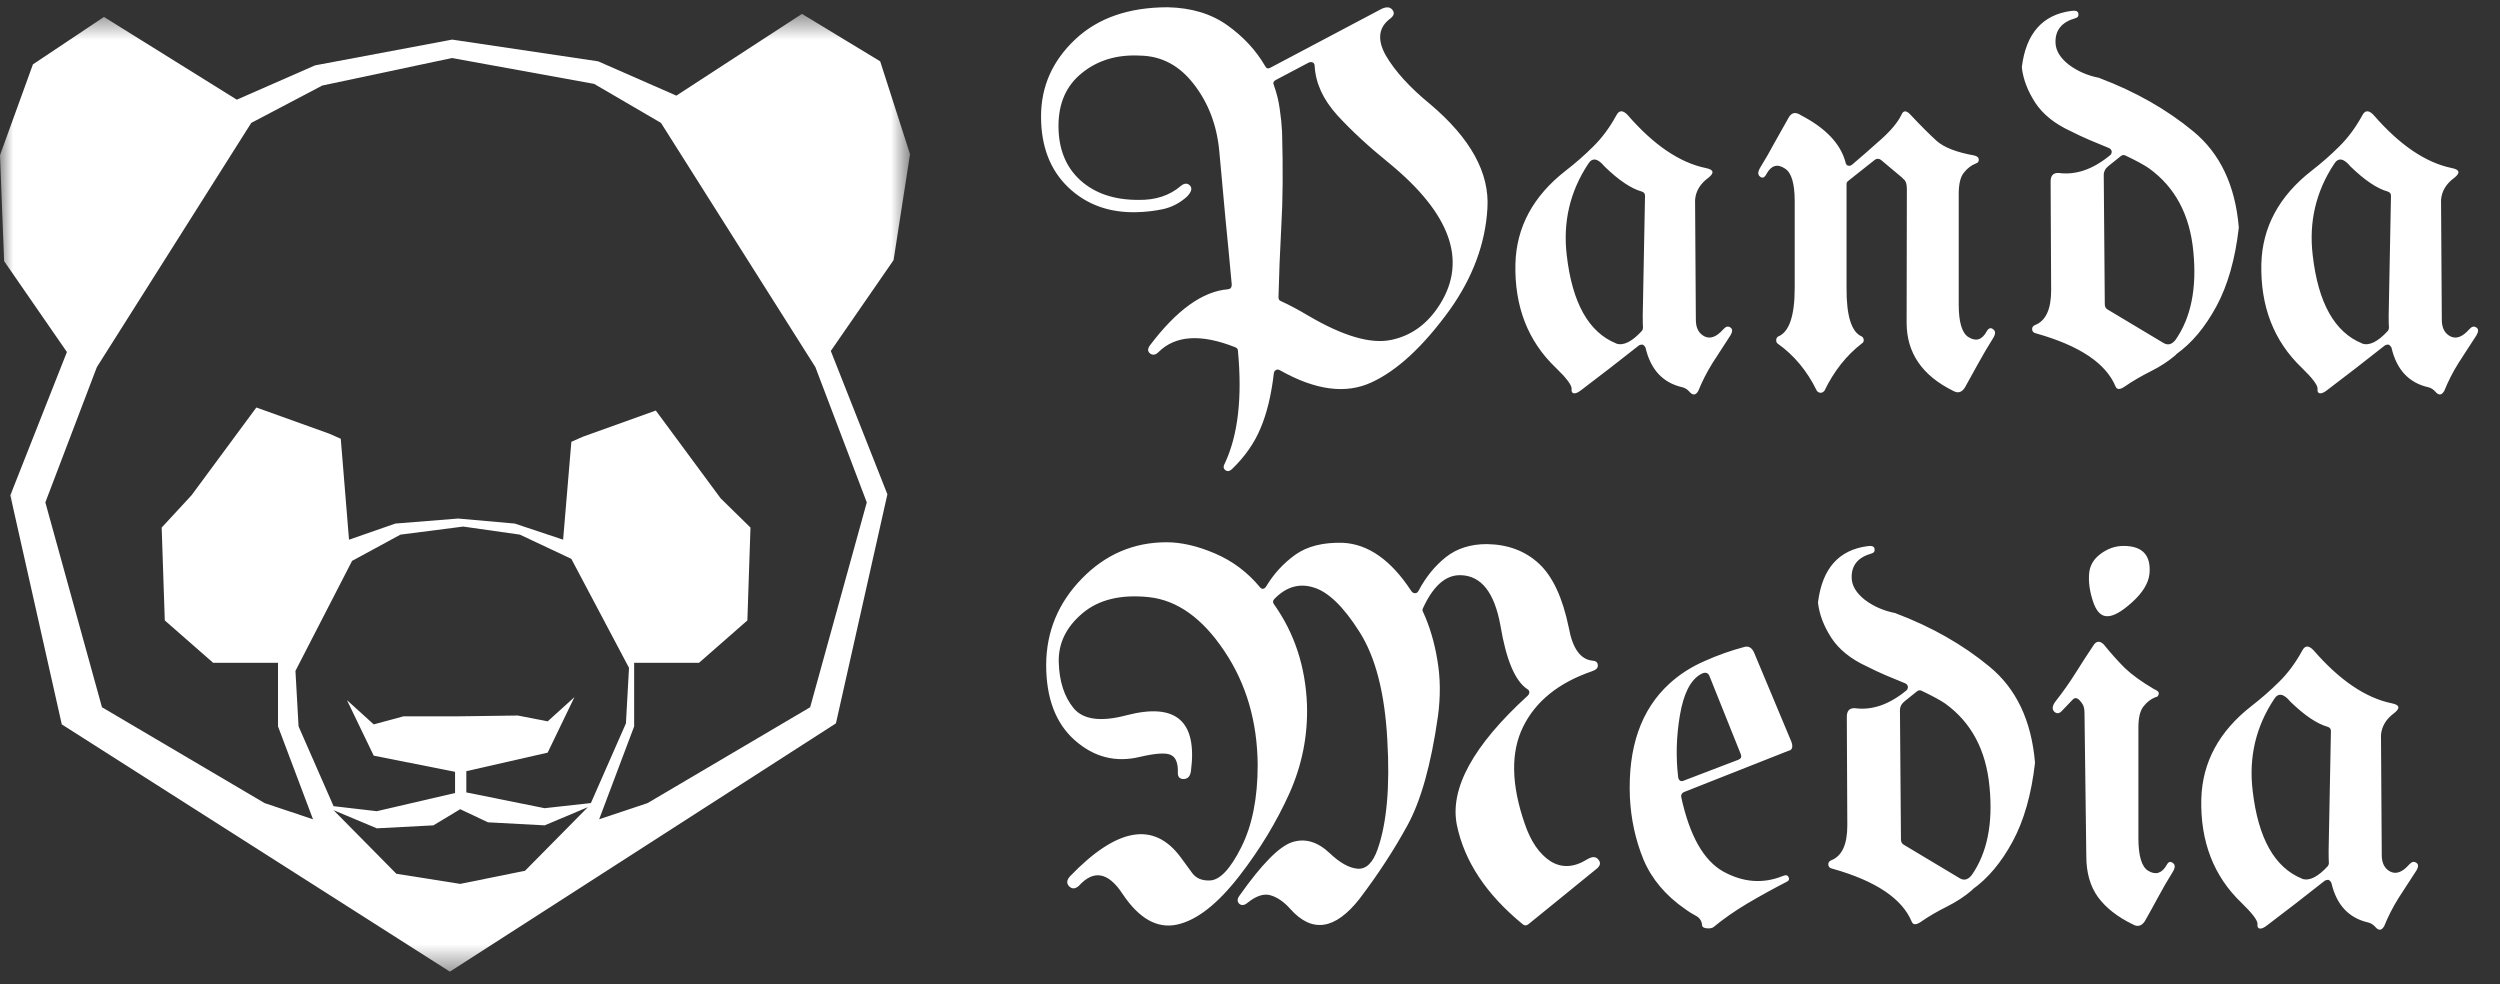 <svg width="94" height="37" viewBox="0 0 94 37" fill="none" xmlns="http://www.w3.org/2000/svg">
<rect x="0" y="0" width="94" height="37" fill="#333333" stroke="none"/>
<g clip-path="url(#clip0_181_7419)">
<path d="M44.394 6.995C44.529 6.884 44.645 6.877 44.741 6.975C44.837 7.074 44.802 7.211 44.635 7.388C44.377 7.624 44.081 7.781 43.747 7.86C43.412 7.932 43.074 7.971 42.733 7.978C41.704 8.004 40.848 7.693 40.166 7.044C39.484 6.389 39.143 5.501 39.143 4.381C39.143 3.254 39.571 2.288 40.427 1.482C41.282 0.676 42.444 0.273 43.911 0.273C44.799 0.293 45.545 0.519 46.15 0.951C46.755 1.384 47.228 1.895 47.569 2.484C47.614 2.576 47.682 2.596 47.772 2.543L51.951 0.332C52.137 0.247 52.272 0.26 52.356 0.372C52.44 0.477 52.417 0.581 52.289 0.686C51.832 1.02 51.771 1.485 52.105 2.082C52.446 2.671 53 3.28 53.765 3.909C55.29 5.193 56.011 6.5 55.927 7.83C55.85 9.16 55.377 10.434 54.509 11.653C53.518 13.022 52.54 13.93 51.574 14.375C50.609 14.827 49.461 14.676 48.129 13.923C48.077 13.89 48.026 13.887 47.974 13.913C47.929 13.939 47.904 13.979 47.897 14.031C47.801 14.857 47.633 15.548 47.395 16.105C47.164 16.661 46.806 17.172 46.324 17.637C46.234 17.723 46.15 17.736 46.073 17.677C45.996 17.618 45.989 17.533 46.054 17.421C46.549 16.366 46.713 14.955 46.546 13.186C46.546 13.127 46.514 13.084 46.449 13.058C45.162 12.547 44.2 12.606 43.563 13.235C43.454 13.346 43.348 13.366 43.245 13.294C43.148 13.215 43.145 13.114 43.235 12.989C44.239 11.659 45.217 10.955 46.169 10.877C46.221 10.87 46.256 10.854 46.276 10.827C46.301 10.801 46.314 10.759 46.314 10.7C46.237 9.855 46.157 9.013 46.073 8.174C45.996 7.329 45.919 6.484 45.841 5.639C45.745 4.682 45.426 3.857 44.886 3.163C44.345 2.462 43.673 2.104 42.868 2.091C42.006 2.046 41.279 2.262 40.687 2.74C40.095 3.212 39.799 3.877 39.799 4.735C39.799 5.593 40.07 6.271 40.61 6.769C41.157 7.267 41.884 7.516 42.791 7.516C43.441 7.529 43.975 7.355 44.394 6.995ZM47.897 3.202C48.006 3.503 48.08 3.805 48.119 4.106C48.164 4.407 48.193 4.692 48.206 4.961C48.244 6.356 48.235 7.539 48.177 8.508C48.126 9.478 48.09 10.366 48.071 11.171C48.071 11.25 48.1 11.299 48.157 11.319C48.473 11.463 48.817 11.646 49.191 11.869C50.496 12.636 51.532 12.94 52.298 12.783C53.07 12.626 53.688 12.174 54.151 11.427C55.168 9.789 54.534 8.03 52.25 6.15C51.472 5.521 50.815 4.915 50.281 4.332C49.753 3.749 49.471 3.136 49.432 2.494C49.432 2.416 49.406 2.367 49.355 2.347C49.303 2.327 49.252 2.331 49.2 2.357L47.974 3.005C47.884 3.051 47.858 3.117 47.897 3.202ZM61.622 12.989C61.294 13.245 60.934 13.527 60.541 13.835C60.148 14.136 59.785 14.414 59.45 14.67C59.334 14.761 59.241 14.801 59.17 14.788C59.106 14.775 59.08 14.716 59.093 14.611C59.093 14.473 58.894 14.211 58.495 13.825C57.446 12.822 56.941 11.519 56.98 9.914C57.018 8.538 57.645 7.375 58.861 6.425C59.234 6.137 59.582 5.832 59.904 5.511C60.232 5.19 60.522 4.8 60.772 4.342C60.876 4.139 61.017 4.132 61.197 4.322C62.175 5.449 63.153 6.114 64.131 6.317C64.44 6.376 64.472 6.5 64.228 6.69C63.925 6.913 63.761 7.188 63.735 7.516V7.535L63.764 12.026C63.764 12.328 63.87 12.534 64.083 12.645C64.302 12.757 64.537 12.672 64.788 12.39C64.884 12.278 64.974 12.252 65.058 12.311C65.148 12.364 65.151 12.462 65.067 12.606C64.836 12.96 64.611 13.307 64.392 13.648C64.18 13.989 63.999 14.342 63.851 14.709L63.842 14.719C63.752 14.87 63.642 14.87 63.513 14.719C63.443 14.64 63.359 14.588 63.263 14.562C62.529 14.398 62.066 13.903 61.873 13.078C61.86 13.039 61.828 12.999 61.776 12.96C61.718 12.953 61.667 12.963 61.622 12.989ZM61.728 7.201C61.329 7.09 60.862 6.776 60.329 6.258C60.071 5.944 59.865 5.914 59.711 6.17C59.029 7.205 58.762 8.348 58.91 9.599C59.116 11.388 59.733 12.492 60.763 12.911C60.77 12.911 60.776 12.914 60.782 12.921C61.046 13.006 61.364 12.845 61.738 12.439C61.763 12.4 61.776 12.364 61.776 12.331C61.77 12.233 61.767 12.079 61.767 11.869L61.853 7.359C61.853 7.28 61.811 7.228 61.728 7.201ZM69.43 10.827C69.424 11.882 69.617 12.492 70.009 12.655C70.054 12.688 70.076 12.734 70.076 12.793C70.076 12.845 70.054 12.885 70.009 12.911C69.43 13.356 68.96 13.949 68.601 14.689C68.561 14.742 68.513 14.768 68.455 14.768C68.398 14.768 68.349 14.742 68.31 14.689C67.95 13.949 67.461 13.36 66.843 12.921C66.805 12.894 66.785 12.852 66.785 12.793C66.785 12.734 66.808 12.688 66.853 12.655C67.272 12.492 67.481 11.882 67.481 10.827V7.565C67.481 6.897 67.358 6.487 67.113 6.337C66.83 6.147 66.599 6.215 66.419 6.543C66.348 6.681 66.267 6.713 66.177 6.641C66.088 6.569 66.09 6.455 66.187 6.297C66.374 5.996 66.55 5.688 66.718 5.374C66.892 5.059 67.069 4.745 67.249 4.43C67.352 4.24 67.496 4.201 67.683 4.312L67.693 4.322C68.638 4.807 69.205 5.4 69.391 6.101C69.405 6.173 69.436 6.215 69.488 6.229C69.54 6.242 69.591 6.229 69.642 6.189C69.996 5.888 70.359 5.57 70.733 5.236C71.106 4.902 71.361 4.594 71.496 4.312C71.567 4.142 71.682 4.145 71.843 4.322C72.229 4.735 72.558 5.062 72.827 5.305C73.104 5.547 73.571 5.727 74.227 5.845C74.343 5.871 74.401 5.924 74.401 6.003C74.407 6.075 74.368 6.124 74.285 6.15C74.118 6.215 73.97 6.33 73.841 6.494C73.713 6.651 73.648 6.916 73.648 7.29V11.447C73.648 12.115 73.77 12.524 74.014 12.675C74.298 12.852 74.526 12.78 74.7 12.459C74.771 12.334 74.851 12.308 74.941 12.38C75.038 12.446 75.038 12.557 74.941 12.714C74.748 13.022 74.565 13.333 74.391 13.648C74.224 13.956 74.053 14.264 73.879 14.572C73.764 14.755 73.619 14.797 73.445 14.699C72.274 14.123 71.689 13.268 71.689 12.134L71.698 7.103C71.698 6.907 71.65 6.779 71.553 6.72H71.544V6.7L70.724 6.012C70.653 5.96 70.579 5.957 70.501 6.003L69.498 6.798C69.453 6.831 69.43 6.871 69.43 6.916V10.827ZM78.03 0.686C77.522 0.83 77.273 1.135 77.287 1.6C77.293 1.895 77.457 2.17 77.779 2.426C78.107 2.674 78.49 2.842 78.927 2.927C78.934 2.927 78.94 2.93 78.947 2.937C80.298 3.448 81.472 4.116 82.47 4.941C83.473 5.767 84.043 6.966 84.178 8.538V8.567C84.043 9.747 83.763 10.729 83.338 11.515C82.913 12.302 82.412 12.901 81.832 13.314L81.823 13.333C81.552 13.569 81.234 13.779 80.867 13.962C80.501 14.146 80.175 14.336 79.892 14.532C79.713 14.657 79.596 14.657 79.545 14.532C79.184 13.661 78.191 12.996 76.562 12.537C76.466 12.518 76.415 12.469 76.408 12.39C76.402 12.311 76.438 12.256 76.515 12.223C76.92 12.066 77.123 11.63 77.123 10.916L77.103 6.828C77.103 6.599 77.206 6.491 77.412 6.504C78.055 6.589 78.699 6.366 79.342 5.835C79.381 5.809 79.4 5.76 79.4 5.688C79.387 5.636 79.356 5.596 79.304 5.57C79.06 5.465 78.815 5.364 78.571 5.265C78.326 5.161 78.088 5.049 77.856 4.931C77.258 4.656 76.814 4.299 76.524 3.86C76.241 3.421 76.074 2.986 76.023 2.553V2.504C76.183 1.253 76.801 0.555 77.876 0.411C78.042 0.385 78.133 0.418 78.146 0.509C78.165 0.601 78.126 0.66 78.03 0.686ZM79.912 5.845C79.854 5.819 79.799 5.826 79.748 5.865L79.294 6.229C79.165 6.327 79.101 6.445 79.101 6.582L79.14 11.437C79.14 11.535 79.178 11.604 79.255 11.643L81.34 12.891C81.508 12.996 81.662 12.957 81.804 12.773C82.383 11.941 82.605 10.837 82.47 9.462C82.341 8.079 81.784 7.034 80.799 6.327C80.62 6.202 80.324 6.042 79.912 5.845ZM89.67 12.989C89.341 13.245 88.981 13.527 88.589 13.835C88.196 14.136 87.832 14.414 87.498 14.67C87.382 14.761 87.289 14.801 87.218 14.788C87.154 14.775 87.128 14.716 87.141 14.611C87.141 14.473 86.941 14.211 86.543 13.825C85.494 12.822 84.989 11.519 85.027 9.914C85.066 8.538 85.694 7.375 86.909 6.425C87.282 6.137 87.63 5.832 87.952 5.511C88.28 5.19 88.569 4.8 88.82 4.342C88.923 4.139 89.065 4.132 89.245 4.322C90.223 5.449 91.201 6.114 92.179 6.317C92.488 6.376 92.52 6.5 92.276 6.69C91.974 6.913 91.809 7.188 91.783 7.516V7.535L91.812 12.026C91.812 12.328 91.919 12.534 92.131 12.645C92.35 12.757 92.585 12.672 92.836 12.39C92.932 12.278 93.022 12.252 93.106 12.311C93.196 12.364 93.199 12.462 93.116 12.606C92.883 12.96 92.658 13.307 92.44 13.648C92.227 13.989 92.047 14.342 91.9 14.709L91.889 14.719C91.799 14.87 91.69 14.87 91.562 14.719C91.491 14.64 91.407 14.588 91.31 14.562C90.577 14.398 90.114 13.903 89.921 13.078C89.907 13.039 89.876 12.999 89.824 12.96C89.766 12.953 89.715 12.963 89.67 12.989ZM89.776 7.201C89.377 7.09 88.91 6.776 88.377 6.258C88.119 5.944 87.913 5.914 87.759 6.17C87.077 7.205 86.809 8.348 86.958 9.599C87.163 11.388 87.781 12.492 88.811 12.911C88.817 12.911 88.823 12.914 88.83 12.921C89.094 13.006 89.412 12.845 89.786 12.439C89.811 12.4 89.824 12.364 89.824 12.331C89.818 12.233 89.814 12.079 89.814 11.869L89.901 7.359C89.901 7.28 89.86 7.228 89.776 7.201ZM44.287 29.066C44.3 28.699 44.213 28.473 44.027 28.388C43.847 28.296 43.461 28.319 42.868 28.457C41.955 28.68 41.138 28.473 40.417 27.838C39.696 27.202 39.336 26.256 39.336 24.998C39.342 23.747 39.79 22.666 40.678 21.755C41.566 20.844 42.627 20.389 43.863 20.389C44.422 20.389 45.031 20.53 45.687 20.812C46.343 21.093 46.903 21.512 47.366 22.069C47.405 22.122 47.447 22.145 47.492 22.138C47.537 22.132 47.575 22.102 47.608 22.05C47.891 21.578 48.254 21.182 48.698 20.861C49.148 20.54 49.744 20.389 50.484 20.409C51.443 20.454 52.301 21.057 53.061 22.217C53.099 22.276 53.147 22.305 53.205 22.305C53.263 22.305 53.309 22.273 53.341 22.207C53.611 21.696 53.952 21.277 54.364 20.949C54.776 20.622 55.29 20.458 55.908 20.458C56.7 20.471 57.352 20.716 57.867 21.195C58.382 21.673 58.755 22.476 58.987 23.602C59.128 24.382 59.425 24.795 59.875 24.841C60.003 24.847 60.071 24.903 60.078 25.008C60.09 25.112 60.013 25.191 59.846 25.244C58.598 25.676 57.739 26.37 57.269 27.327C56.799 28.277 56.819 29.489 57.327 30.963C57.552 31.631 57.874 32.103 58.292 32.378C58.717 32.646 59.18 32.623 59.682 32.309C59.868 32.198 60.007 32.201 60.097 32.319C60.193 32.43 60.177 32.541 60.049 32.653C59.611 33.007 59.177 33.36 58.745 33.714C58.321 34.062 57.893 34.409 57.462 34.756C57.391 34.808 57.324 34.808 57.26 34.756C55.889 33.636 55.062 32.391 54.779 31.022C54.502 29.652 55.39 28.031 57.443 26.157C57.488 26.111 57.507 26.066 57.501 26.02C57.501 25.974 57.472 25.935 57.414 25.902C56.963 25.594 56.632 24.805 56.419 23.534C56.194 22.276 55.693 21.64 54.914 21.627C54.36 21.614 53.891 22.027 53.505 22.865C53.479 22.911 53.479 22.957 53.505 23.003C53.755 23.547 53.936 24.153 54.045 24.821C54.161 25.489 54.167 26.197 54.065 26.944C53.807 28.752 53.424 30.118 52.916 31.041C52.414 31.959 51.816 32.876 51.12 33.793C50.201 34.965 49.332 35.093 48.515 34.176C48.283 33.914 48.039 33.744 47.781 33.665C47.53 33.587 47.241 33.678 46.913 33.94C46.79 34.045 46.684 34.058 46.594 33.98C46.51 33.894 46.517 33.79 46.613 33.665C47.437 32.499 48.09 31.834 48.572 31.67C49.062 31.506 49.538 31.644 50.001 32.083C50.381 32.443 50.728 32.637 51.043 32.663C51.365 32.689 51.616 32.447 51.797 31.936C52.144 30.953 52.266 29.58 52.163 27.818C52.067 26.049 51.716 24.693 51.111 23.75C50.513 22.806 49.94 22.253 49.393 22.089C48.852 21.919 48.36 22.063 47.916 22.521C47.852 22.587 47.849 22.656 47.907 22.728C48.673 23.809 49.084 25.06 49.142 26.482C49.181 27.648 48.959 28.768 48.476 29.843C47.993 30.91 47.373 31.936 46.613 32.918C45.783 33.993 44.995 34.608 44.249 34.766C43.509 34.923 42.83 34.54 42.212 33.616C41.672 32.791 41.122 32.689 40.562 33.311C40.427 33.429 40.304 33.432 40.195 33.321C40.092 33.21 40.108 33.082 40.243 32.938C42 31.117 43.38 30.878 44.384 32.221C44.545 32.443 44.696 32.65 44.837 32.84C44.986 33.03 45.204 33.118 45.494 33.105C45.867 33.092 46.26 32.676 46.671 31.857C47.083 31.038 47.289 30.006 47.289 28.762C47.276 27.13 46.858 25.702 46.034 24.477C45.211 23.245 44.268 22.571 43.206 22.453C42.145 22.341 41.308 22.544 40.697 23.062C40.086 23.579 39.79 24.192 39.809 24.899C39.828 25.62 40.015 26.197 40.369 26.629C40.729 27.061 41.392 27.15 42.357 26.894C44.217 26.41 45.024 27.107 44.78 28.988C44.754 29.184 44.664 29.285 44.509 29.292C44.361 29.292 44.287 29.217 44.287 29.066ZM63.996 34.776C63.983 34.618 63.9 34.5 63.745 34.422C63.597 34.343 63.472 34.264 63.369 34.186C62.629 33.675 62.105 33.053 61.795 32.319C61.493 31.578 61.322 30.796 61.284 29.97C61.207 28.103 61.702 26.681 62.77 25.705C63.15 25.358 63.588 25.076 64.083 24.86C64.579 24.637 65.087 24.457 65.608 24.32C65.769 24.287 65.888 24.369 65.965 24.565L67.355 27.887C67.419 28.064 67.396 28.175 67.287 28.221H67.268L63.311 29.784C63.234 29.823 63.202 29.885 63.214 29.97C63.53 31.425 64.058 32.358 64.797 32.771C65.537 33.177 66.274 33.236 67.007 32.948C67.136 32.889 67.216 32.899 67.249 32.977C67.287 33.056 67.265 33.115 67.181 33.154C66.66 33.423 66.161 33.698 65.685 33.98C65.216 34.261 64.794 34.556 64.421 34.864C64.363 34.903 64.276 34.916 64.16 34.903C64.051 34.89 63.996 34.848 63.996 34.776ZM63.099 29.223C63.105 29.276 63.128 29.318 63.166 29.351C63.205 29.377 63.253 29.377 63.311 29.351L65.367 28.565C65.463 28.526 65.492 28.457 65.454 28.359L64.276 25.42C64.218 25.276 64.102 25.257 63.928 25.361C63.555 25.584 63.301 26.092 63.166 26.884C63.031 27.677 63.008 28.457 63.099 29.223ZM70.367 20.812C69.858 20.956 69.61 21.26 69.623 21.726C69.629 22.02 69.793 22.295 70.115 22.551C70.444 22.8 70.826 22.967 71.264 23.052C71.27 23.052 71.277 23.055 71.284 23.062C72.635 23.573 73.808 24.241 74.806 25.067C75.81 25.892 76.38 27.091 76.515 28.663V28.693C76.38 29.872 76.1 30.855 75.675 31.641C75.25 32.427 74.748 33.026 74.169 33.439L74.159 33.459C73.889 33.694 73.571 33.904 73.204 34.088C72.837 34.271 72.512 34.461 72.229 34.658C72.049 34.782 71.933 34.782 71.882 34.658C71.521 33.786 70.527 33.121 68.899 32.663C68.802 32.643 68.751 32.594 68.745 32.515C68.738 32.437 68.774 32.381 68.851 32.348C69.256 32.191 69.459 31.755 69.459 31.041L69.44 26.953C69.44 26.724 69.543 26.616 69.749 26.629C70.392 26.714 71.035 26.491 71.679 25.961C71.718 25.935 71.737 25.886 71.737 25.813C71.724 25.761 71.692 25.722 71.641 25.695C71.396 25.591 71.151 25.489 70.906 25.391C70.662 25.286 70.424 25.175 70.193 25.057C69.594 24.782 69.15 24.425 68.861 23.986C68.577 23.547 68.41 23.111 68.359 22.679V22.63C68.519 21.378 69.137 20.68 70.212 20.536C70.379 20.51 70.469 20.543 70.482 20.635C70.501 20.726 70.463 20.785 70.367 20.812ZM72.249 25.971C72.19 25.945 72.136 25.951 72.084 25.99L71.63 26.354C71.502 26.452 71.438 26.57 71.438 26.708L71.476 31.562C71.476 31.66 71.515 31.729 71.592 31.768L73.677 33.017C73.844 33.121 73.999 33.082 74.14 32.899C74.719 32.066 74.941 30.963 74.806 29.587C74.678 28.205 74.121 27.16 73.137 26.452C72.956 26.328 72.66 26.167 72.249 25.971ZM78.445 32.191L78.377 26.806C78.377 26.681 78.358 26.58 78.319 26.501C78.165 26.246 78.033 26.184 77.924 26.315L77.538 26.718C77.435 26.835 77.335 26.849 77.238 26.757C77.149 26.665 77.165 26.537 77.287 26.373C77.57 26.013 77.824 25.653 78.049 25.293C78.275 24.932 78.506 24.575 78.744 24.221C78.847 24.097 78.966 24.1 79.101 24.231C79.371 24.565 79.635 24.86 79.892 25.116C80.15 25.365 80.517 25.63 80.993 25.912C81.128 25.964 81.186 26.026 81.167 26.098C81.154 26.171 81.112 26.21 81.041 26.216C80.874 26.282 80.725 26.396 80.597 26.56C80.468 26.718 80.404 26.983 80.404 27.356V31.513C80.404 32.181 80.526 32.591 80.771 32.741C81.054 32.912 81.285 32.84 81.466 32.525C81.531 32.401 81.608 32.374 81.697 32.447C81.794 32.512 81.794 32.623 81.697 32.781C81.504 33.089 81.324 33.4 81.156 33.714C80.99 34.022 80.82 34.33 80.645 34.638C80.523 34.821 80.372 34.861 80.192 34.756C79.613 34.474 79.175 34.13 78.879 33.724C78.589 33.318 78.445 32.807 78.445 32.191ZM79.844 20.527C80.559 20.527 80.884 20.877 80.82 21.578C80.781 21.932 80.562 22.289 80.163 22.649C79.771 23.003 79.458 23.177 79.227 23.17C78.995 23.17 78.818 22.983 78.696 22.61C78.573 22.236 78.525 21.892 78.55 21.578C78.571 21.277 78.712 21.028 78.975 20.831C79.246 20.628 79.535 20.527 79.844 20.527ZM87.411 33.115C87.083 33.37 86.723 33.652 86.331 33.96C85.938 34.261 85.574 34.54 85.24 34.795C85.124 34.887 85.03 34.926 84.96 34.913C84.895 34.9 84.869 34.841 84.882 34.736C84.882 34.599 84.683 34.337 84.284 33.95C83.235 32.948 82.73 31.644 82.769 30.039C82.808 28.663 83.435 27.5 84.651 26.55C85.024 26.262 85.371 25.957 85.694 25.637C86.021 25.316 86.311 24.926 86.562 24.467C86.664 24.264 86.806 24.258 86.987 24.448C87.965 25.574 88.943 26.239 89.921 26.442C90.23 26.501 90.261 26.626 90.017 26.816C89.715 27.038 89.55 27.314 89.525 27.641V27.661L89.554 32.152C89.554 32.453 89.66 32.66 89.873 32.771C90.091 32.882 90.326 32.797 90.577 32.515C90.673 32.404 90.763 32.378 90.847 32.437C90.937 32.489 90.941 32.587 90.857 32.731C90.625 33.085 90.4 33.432 90.181 33.773C89.969 34.114 89.789 34.468 89.641 34.834L89.631 34.844C89.541 34.995 89.432 34.995 89.303 34.844C89.233 34.766 89.149 34.713 89.052 34.687C88.319 34.523 87.855 34.029 87.662 33.203C87.649 33.164 87.617 33.125 87.566 33.085C87.508 33.079 87.457 33.089 87.411 33.115ZM87.517 27.327C87.119 27.215 86.652 26.901 86.118 26.383C85.86 26.069 85.655 26.04 85.501 26.295C84.818 27.33 84.551 28.473 84.699 29.724C84.904 31.513 85.522 32.617 86.552 33.036C86.559 33.036 86.565 33.039 86.571 33.046C86.835 33.131 87.154 32.971 87.527 32.565C87.553 32.525 87.566 32.489 87.566 32.456C87.559 32.358 87.556 32.204 87.556 31.994L87.643 27.484C87.643 27.405 87.601 27.353 87.517 27.327Z" fill="white"/>
<mask id="mask0_181_7419" style="mask-type:luminance" maskUnits="userSpaceOnUse" x="0" y="0" width="35" height="37">
<path d="M34.217 0.522H0V36.535H34.217V0.522Z" fill="white"/>
</mask>
<g mask="url(#mask0_181_7419)">
<path d="M34.217 5.797L33.095 2.306L30.153 0.522L25.431 3.596L22.49 2.306L17.302 1.534L17.002 1.489L16.992 1.491L11.845 2.458L8.904 3.748L3.909 0.637L1.238 2.42L0 5.835L0.155 9.819L2.516 13.236L0.388 18.624L2.323 27.237L16.915 36.534L31.431 27.198L33.366 18.585L31.238 13.196L33.599 9.779L34.217 5.797ZM19.741 32.741L17.303 33.234L14.903 32.854L12.542 30.463L14.168 31.145L16.296 31.033L17.303 30.426L18.348 30.919L20.479 31.033L22.104 30.349L19.741 32.741ZM20.477 30.388L17.534 29.795V28.996L20.592 28.299L21.599 26.212L20.592 27.123L19.47 26.904L17.303 26.933H15.174L14.052 27.237L13.046 26.326L14.052 28.413L17.11 29.02V29.817L14.168 30.501L12.542 30.312L11.226 27.312L11.109 25.225L13.238 21.089L15.057 20.102L17.418 19.799L19.547 20.102L21.482 21.013L23.651 25.111L23.535 27.198L22.218 30.195L20.477 30.388ZM32.591 18.89L30.462 26.592L24.347 30.197L22.528 30.805L23.844 27.312V24.922H26.282L28.101 23.328L28.218 19.837L27.096 18.737L24.658 15.436L21.91 16.423L21.483 16.612L21.173 20.293L19.355 19.686L17.226 19.497L14.865 19.686L13.123 20.293L12.813 16.498L12.387 16.309L9.639 15.322L7.201 18.623L6.079 19.837L6.196 23.328L8.015 24.922H10.453V27.312L11.769 30.805L9.95 30.197L3.834 26.592L1.705 18.89L3.641 13.805L9.447 4.621L12.118 3.216L16.994 2.182L22.339 3.154L24.853 4.621L30.659 13.805L32.591 18.89Z" fill="white"/>
</g>
</g>
<defs>
<clipPath id="clip0_181_7419">
<rect width="93.956" height="36.737" fill="white" transform="translate(0 0.091)"/>
</clipPath>
</defs>
</svg>
